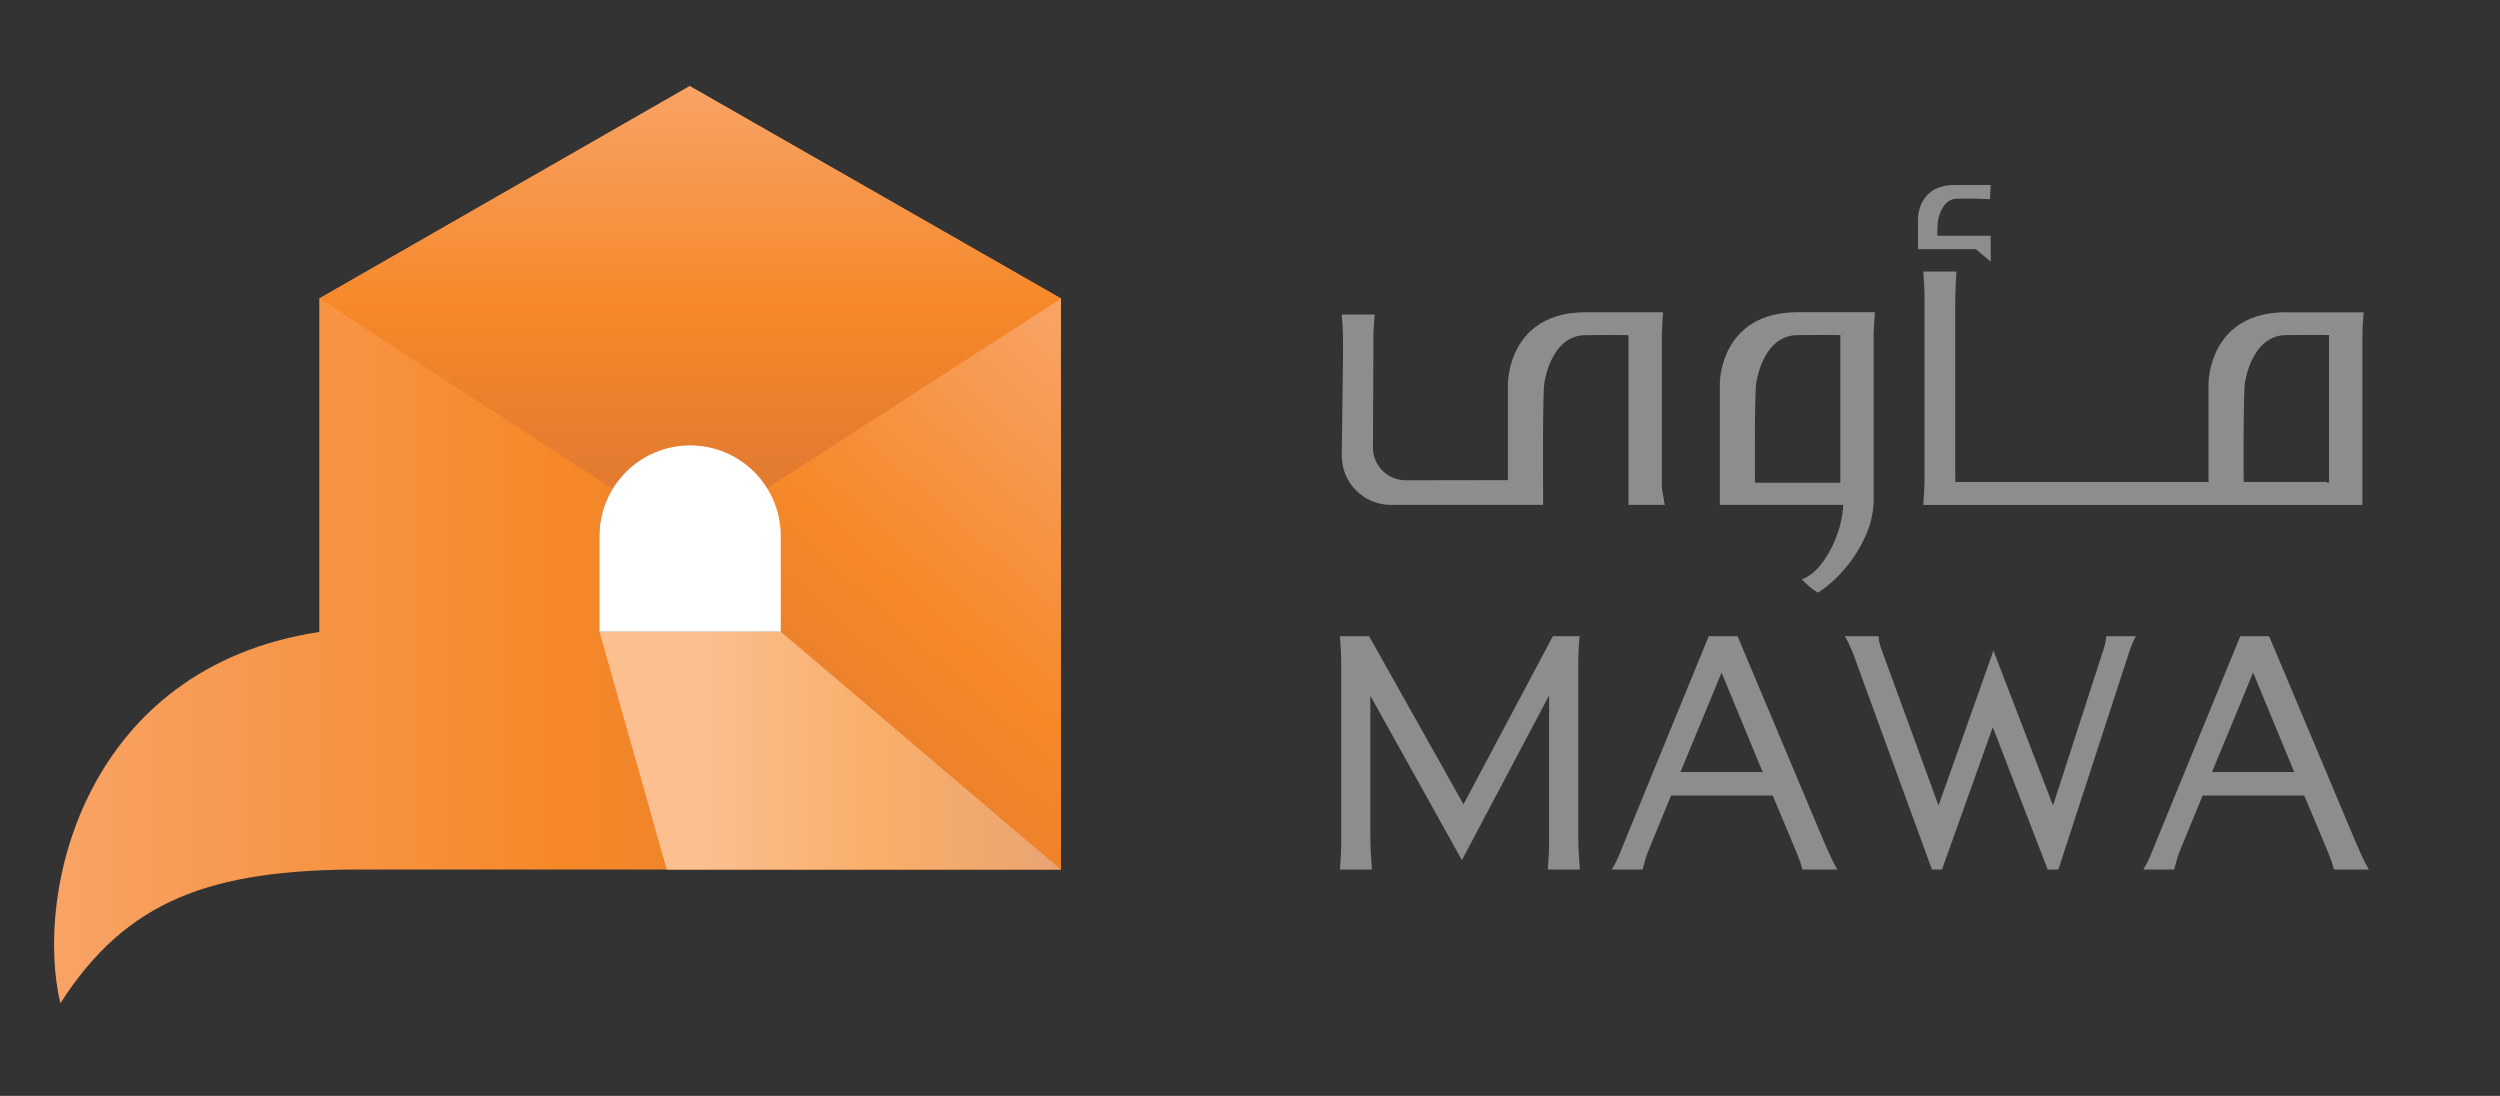 <svg xmlns="http://www.w3.org/2000/svg" xmlns:xlink="http://www.w3.org/1999/xlink" viewBox="0 0 1080 473.41"><rect x="0" y="0" width="1080" height="473.41" fill="#333333" stroke="none"/><defs><style>.f{fill:url(#e);}.g{fill:url(#c);}.h{fill:url(#b);}.i{fill:#fff;}.j{fill:#8e8d8d;}.k{fill:url(#d);mix-blend-mode:multiply;}.l{isolation:isolate;}.m{fill:#ffedd5;opacity:.38;}</style><linearGradient id="b" x1="23.34" y1="235.32" x2="458.32" y2="235.32" gradientTransform="matrix(1, 0, 0, 1, 0, 0)" gradientUnits="userSpaceOnUse"><stop offset="0" stop-color="#f8a366"></stop><stop offset=".5" stop-color="#f68828"></stop><stop offset="1" stop-color="#dc7734"></stop></linearGradient><linearGradient id="c" x1="303.11" y1="206.43" x2="457.22" y2="206.43" gradientTransform="matrix(1, 0, 0, 1, 0, 0)" gradientUnits="userSpaceOnUse"><stop offset="0" stop-color="#f8a366"></stop><stop offset=".5" stop-color="#f68828"></stop><stop offset="1" stop-color="#dc7734"></stop></linearGradient><linearGradient id="d" x1="298.13" y1="36.75" x2="298.13" y2="230.18" xlink:href="#c"></linearGradient><linearGradient id="e" x1="498.41" y1="170.77" x2="317.15" y2="371.79" xlink:href="#c"></linearGradient></defs><g class="l"><g id="a"><g><g><g><path class="j" d="M668.66,375.64c.18-2.44,.32-4.47,.41-6.1,.09-1.63,.14-3.07,.14-4.34v-64.76l-37.66,71.13-39.56-70.99v61.17c0,1.13,.02,2.3,.07,3.52,.04,1.22,.11,2.64,.2,4.27,.09,1.63,.22,3.66,.41,6.1h-13.82c.18-2.44,.32-4.49,.41-6.16,.09-1.67,.14-3.12,.14-4.34v-80c0-1.26-.05-2.71-.14-4.34-.09-1.63-.23-3.61-.41-5.96h12.6l40.78,72.62,38.61-72.62h11.52c-.18,2.44-.32,4.45-.41,6.03-.09,1.58-.14,3-.14,4.27v76.61c0,1.13,.02,2.3,.07,3.52,.04,1.22,.11,2.64,.2,4.27,.09,1.63,.22,3.66,.41,6.1h-13.82Z"></path><path class="j" d="M778.67,375.64c-.63-2.35-1.45-4.72-2.44-7.11-.99-2.39-1.72-4.13-2.17-5.22l-8.26-19.64h-43.89l-8.53,20.73c-.27,.72-.54,1.4-.81,2.03-.27,.63-.57,1.35-.88,2.17-.32,.81-.63,1.78-.95,2.91-.32,1.13-.7,2.51-1.15,4.13h-13.28c.72-1.26,1.31-2.32,1.76-3.18,.45-.86,.83-1.67,1.15-2.44,.32-.77,.61-1.49,.88-2.17,.27-.68,.59-1.47,.95-2.37l37.12-90.63h12.46l37.26,88.6c.72,1.54,1.51,3.32,2.37,5.35,.86,2.03,2.01,4.31,3.46,6.84h-15.04Zm-34.95-85.08l-17.75,42.95h35.5l-17.75-42.95Z"></path><path class="j" d="M922.68,274.85c-.54,.99-1.06,2.08-1.56,3.25-.5,1.17-1.11,2.89-1.83,5.15l-30.08,92.39h-4.61l-23.71-61.51-21.95,61.51h-4.34l-33.87-92.8c-.72-1.81-1.38-3.34-1.96-4.61-.59-1.26-1.2-2.39-1.83-3.39h14.63c0,.9,.11,1.83,.34,2.78,.22,.95,.52,1.92,.88,2.91l24.66,67.47,23.71-66.93,25.74,66.93,21.95-67.87c.45-1.35,.72-2.37,.81-3.05,.09-.68,.18-1.42,.27-2.24h12.73Z"></path><path class="j" d="M1008.3,375.64c-.63-2.35-1.45-4.72-2.44-7.11-.99-2.39-1.72-4.13-2.17-5.22l-8.26-19.64h-43.89l-8.53,20.73c-.27,.72-.54,1.4-.81,2.03-.27,.63-.57,1.35-.88,2.17-.32,.81-.63,1.78-.95,2.91-.32,1.13-.7,2.51-1.15,4.13h-13.28c.72-1.26,1.31-2.32,1.76-3.18,.45-.86,.83-1.67,1.15-2.44,.32-.77,.61-1.49,.88-2.17,.27-.68,.59-1.47,.95-2.37l37.12-90.63h12.46l37.26,88.6c.72,1.54,1.51,3.32,2.37,5.35,.86,2.03,2.01,4.31,3.45,6.84h-15.04Zm-34.95-85.08l-17.75,42.95h35.5l-17.75-42.95Z"></path></g><path class="j" d="M776.56,134.88c-33.59,0-33.59,30.63-33.59,30.63v52.59h53.29c-.06,2.28-.43,4.88-1.12,7.84-.77,3.25-1.92,6.5-3.46,9.75-1.54,3.25-3.41,6.21-5.62,8.87-2.21,2.66-4.76,4.58-7.66,5.76,1.08,1.08,2.19,2.12,3.32,3.12,1.13,.99,2.32,1.85,3.59,2.57,1.9-1.08,4.22-2.89,6.97-5.42,2.75-2.53,5.4-5.55,7.95-9.08,2.55-3.52,4.72-7.5,6.5-11.92,1.48-3.67,2.34-7.51,2.6-11.5h.09v-72.85c0-.17,0-.36,0-.54,0-.29,0-.61,.02-.92,.02-.86,.06-1.79,.11-2.8,.09-1.63,.22-3.66,.41-6.1h-33.41Zm18.47,73.65h-36.89s-.25-37.6,.54-43.02c0,0,2.67-20.74,17.88-20.74,1.99,0,16.48-.18,18.47,0v63.76Z"></path><path class="j" d="M859.98,101.88h-23.04s-.12-3.8,.25-6.34c0,0,1.25-9.72,8.38-9.72,.93,0,6.47-.08,7.4,0l6.75,.22c0-.08,0-.17,0-.25,0-.14,0-.29,0-.43,0-.4,.03-.84,.05-1.31,.04-.76,.11-2.97,.19-4.12h-15.66c-15.75,0-15.75,14.36-15.75,14.36v13.34h24.99l6.43,5.39v-11.13Z"></path><path class="j" d="M987.68,134.88c-33.59,0-33.59,30.63-33.59,30.63v42.7h-109.35c0-.16-.01-.32-.02-.47-.05-1.22-.07-2.39-.07-3.52v-73.02c0-1.13,.02-2.32,.07-3.59,.04-1.26,.09-2.69,.14-4.27,.04-1.58,.16-3.59,.34-6.03h-14.36c.18,2.35,.32,4.34,.41,5.96,.09,1.63,.14,3.07,.14,4.34v80.07c0,1.27-.05,2.71-.14,4.34-.09,1.63-.23,3.66-.41,6.1h189.71v-73.12c0-1.22,.05-2.62,.14-4.2,.09-1.58,.23-3.54,.41-5.89h-33.41Zm18.47,73.65h-.95v-.33h-35.94c-.02-3.58-.21-37.56,.54-42.7,0,0,2.67-20.74,17.88-20.74,1.99,0,16.48-.18,18.47,0v63.76Z"></path><path class="j" d="M651.41,165.51v41.9c-9.94,.02-28.72,.08-44.17,.07-7.81,0-14.13-6.34-14.13-14.15l.19-39.83v-7.38c0-1.22,.04-2.62,.14-4.2,.09-1.58,.22-3.59,.41-6.03h-14.22c.18,2.35,.31,4.34,.41,5.96,.09,1.63,.14,3.07,.14,4.34v7.32l-.54,43.2c-.11,11.79,9.42,21.4,21.21,21.4h65.76v-8.31s-.25-38.85,.54-44.28c0,0,2.67-20.74,17.88-20.74,1.99,0,16.48-.18,18.47,0v73.32h15.66l-1.26-7.53v-65.59c0-1.22,.05-2.62,.14-4.2,.09-1.58,.23-3.54,.41-5.89h-33.41c-33.59,0-33.59,30.63-33.59,30.63Z"></path></g><g><g><path class="h" d="M297.93,37.21l-159.99,91.73v144.07c-101.43,15.4-123.26,112.3-111.86,160.4h0c28.58-44.56,64.93-57.78,129.64-57.78H458.32V128.95L297.93,37.21Zm-38.95,194.36c0-21.62,17.52-39.15,39.15-39.15s39.15,17.52,39.15,39.15v41.32h-78.3v-41.32Z"></path><path class="g" d="M297.93,37.21V245.65l-38.95,27.25,29.06,102.74h170.28V128.95L297.93,37.21Zm-38.95,194.36c0-21.62,17.52-39.15,39.15-39.15s39.15,17.52,39.15,39.15v41.32h-78.3v-41.32Z"></path><polygon class="k" points="297.93 37.21 137.93 128.95 297.93 232.7 458.32 128.95 297.93 37.21"></polygon><polygon class="f" points="337.27 272.9 458.32 375.64 458.32 128.95 297.93 232.7 337.27 272.9"></polygon></g><polygon class="m" points="258.99 272.91 337.29 272.91 458.32 375.64 288.03 375.64 258.99 272.91"></polygon><path class="i" d="M258.98,231.57c0-21.62,17.52-39.15,39.15-39.15s39.15,17.52,39.15,39.15v41.32h-78.3v-41.32Z"></path></g></g></g></g></svg>